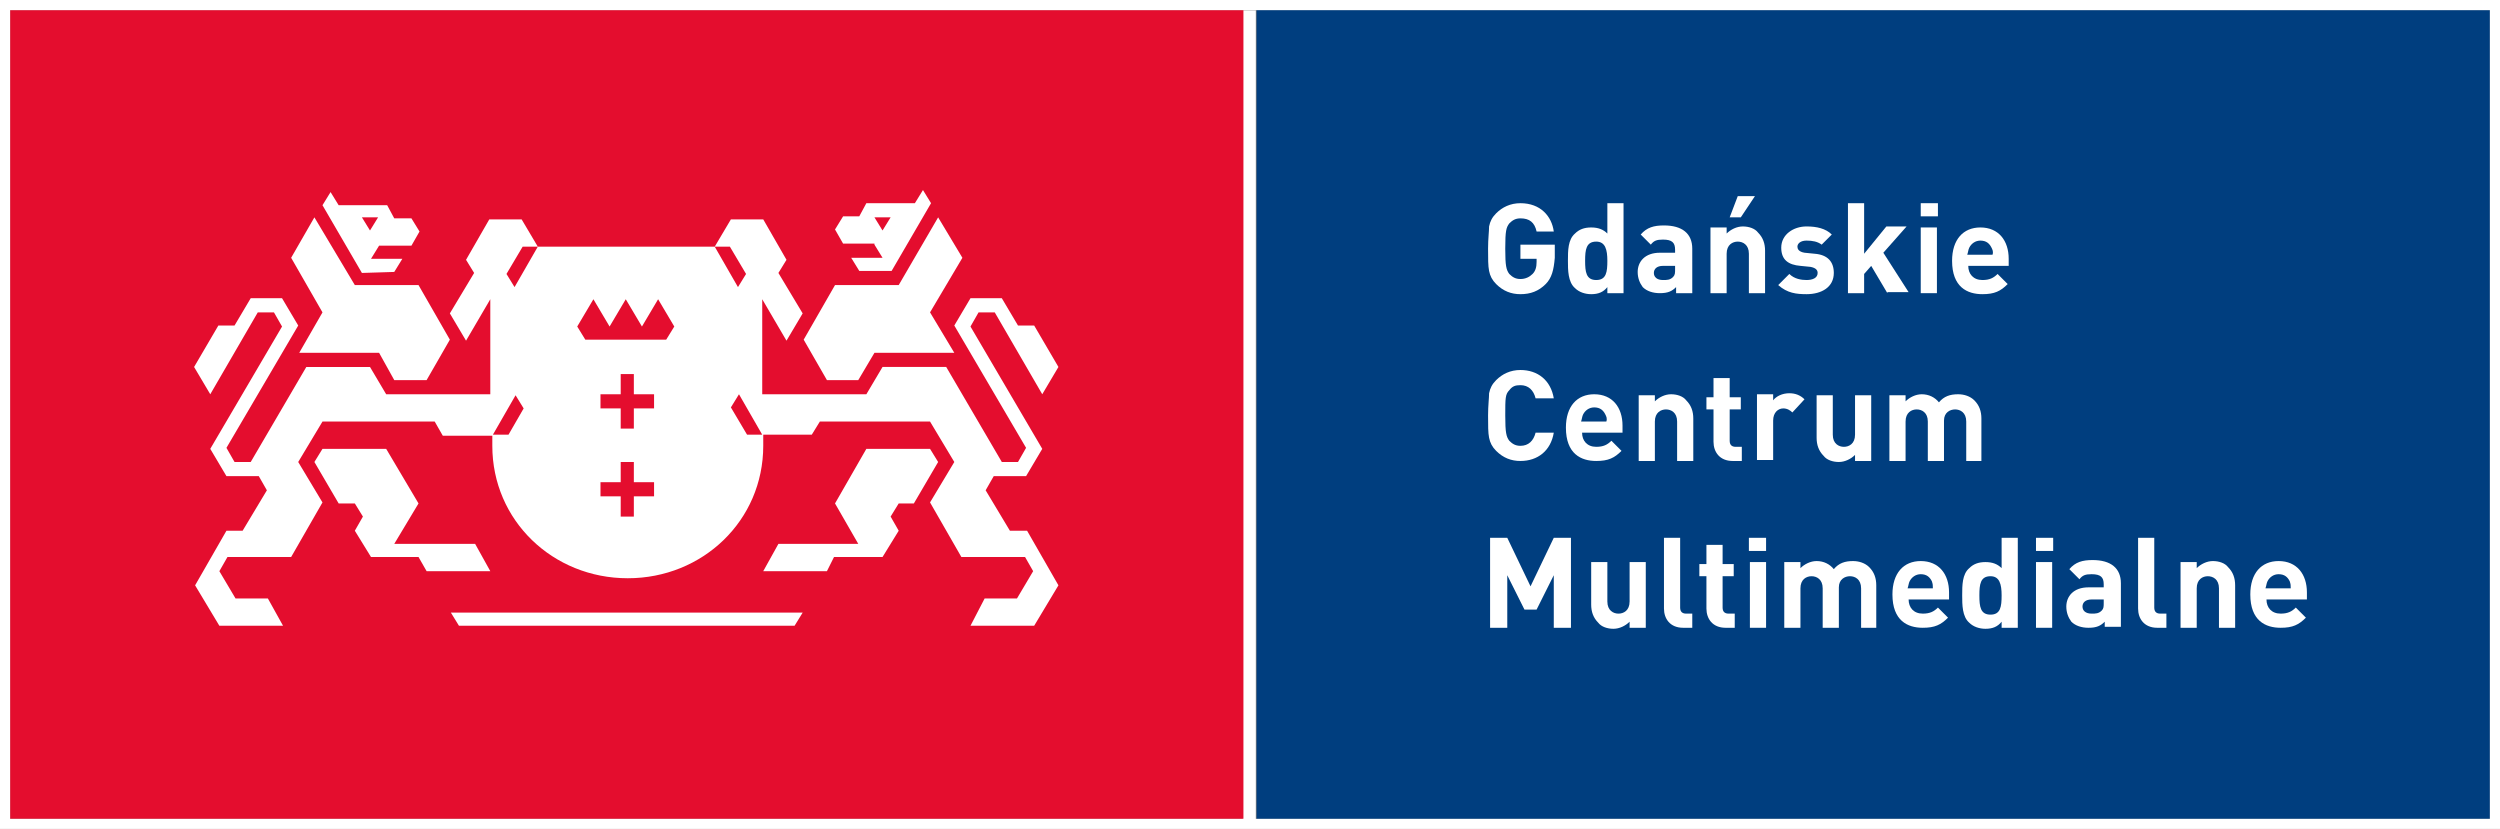 <?xml version="1.0" encoding="utf-8"?>

<!-- Generator: Adobe Illustrator 25.2.1, SVG Export Plug-In . SVG Version: 6.00 Build 0)  -->
<svg version="1.1" id="Layer_1" xmlns="http://www.w3.org/2000/svg" xmlns:xlink="http://www.w3.org/1999/xlink" x="0px" y="0px"
	 viewBox="0 0 247.3 82" style="enable-background:new 0 0 247.3 82;" xml:space="preserve">
	<rect x="0" y="0" width="247.3" height="82" fill="#808080" stroke="none"/>
	<style type="text/css">
		.st0{fill:#FFFFFF;}
		.st1{fill:#003E7F;}
		.st2{fill:#E40D2E;}
	</style>
	<g>
		<rect x="83.6" y="40.3" transform="matrix(6.123234e-17 -1 1 6.123234e-17 82.625 164.625)" class="st0" width="80" height="1.3"/>
		<rect x="124.3" y="1" class="st1" width="122" height="80"/>
		<rect x="1" y="1" class="st2" width="122" height="80"/>
		<g>
			<polygon class="st0" points="47,53.8 39,53.8 41.4,49.8 38.2,44.4 31.9,44.4 31.1,45.7 33.5,49.8 35.1,49.8 35.9,51.1 35.1,52.5
				36.7,55.1 41.4,55.1 42.2,56.5 48.5,56.5"/>
			<polygon class="st0" points="29.6,34.9 37.5,34.9 39,37.6 42.2,37.6 44.5,33.6 41.4,28.2 35.1,28.2 31.1,21.5 28.8,25.5
				31.9,30.9"/>
			<path class="st0" d="M39,26.9l0.8-1.3l-3.1,0l0.8-1.3h3.2l0.8-1.4l-0.8-1.3H39l-0.7-1.3l-4.8,0l-0.8-1.3l-0.8,1.3l3.9,6.7L39,26.9
				z M37.4,21.5l-0.8,1.3l-0.8-1.3H37.4z"/>
			<g>
				<polygon class="st0" points="44.6,60.6 45.4,61.9 78.6,61.9 79.4,60.6"/>
				<polygon class="st0" points="92,44.4 85.7,44.4 82.6,49.8 84.9,53.8 77,53.8 75.5,56.5 81.8,56.5 82.5,55.1 87.3,55.1 88.9,52.5
					88.1,51.1 88.9,49.8 90.4,49.8 92.8,45.7"/>
				<polygon class="st0" points="84.9,37.6 86.5,34.9 94.4,34.9 92,30.9 95.2,25.5 92.8,21.5 88.9,28.2 82.6,28.2 79.5,33.6
					81.8,37.6"/>
				<path class="st0" d="M86.5,24.2l0.8,1.3l-3.1,0l0.8,1.3l3.2,0l3.9-6.7l-0.8-1.3l-0.8,1.3l-4.8,0l-0.7,1.3h-1.6l-0.8,1.3l0.8,1.4
					H86.5z M88.1,21.5l-0.8,1.3l-0.8-1.3H88.1z"/>
				<path class="st0" d="M99.9,52.5l-2.4-4l0.8-1.4h3.2l1.6-2.7L96,32.3l0.8-1.4h1.6l4.7,8.1l1.6-2.7l-2.4-4.1h-1.6l-1.6-2.7H96
					l-1.6,2.7l7.1,12.1l-0.8,1.4h-1.6l-5.5-9.4h-6.3L85.7,39l-10.3,0l0-9.4l2.4,4.1l1.6-2.7l-2.4-4l0.8-1.3l-2.3-4h-3.2l-1.6,2.7h1.5
					l1.6,2.7l-0.8,1.3l-2.3-4H53.2l-2.3,4l-0.8-1.3l1.6-2.7h1.5l-1.6-2.7h-3.2l-2.3,4l0.8,1.3l-2.4,4l1.6,2.7l2.4-4.1l0,9.4l-10.3,0
					l-1.6-2.7h-6.3l-5.5,9.4h-1.6l-0.8-1.4l7.1-12.1l-1.6-2.7h-3.1l-1.6,2.7h-1.6l-2.4,4.1l1.6,2.7l4.7-8.1h1.6l0.8,1.4l-7.1,12.1
					l1.6,2.7h3.2l0.8,1.4l-2.4,4l-1.6,0l-3.1,5.4l2.4,4l6.3,0l-1.5-2.7h-3.2l-1.6-2.7l0.8-1.4l6.3,0l3.1-5.4l-2.4-4l2.4-4H43l0.8,1.4
					l4.9,0l2.3-4l0.8,1.3L50.3,43l-1.6,0c0,0.4,0,0.7,0,1.1c0,7.4,6,13.1,13.4,13.1c7.4,0,13.4-5.7,13.4-13.1c0-0.4,0-0.7,0-1.1
					l-1.6,0l-1.6-2.7l0.8-1.3l2.3,4l4.9,0l0.8-1.3H92l2.4,4l-2.4,4l3.1,5.4l6.3,0l0.8,1.4l-1.6,2.7h-3.2L96,61.9l6.3,0l2.4-4
					l-3.1-5.4L99.9,52.5z M64.7,49.1h-2v2h-1.3v-2h-2v-1.4h2v-2h1.3v2h2V49.1z M64.7,39v1.4h-2v2h-1.3v-2h-2V39h2v-2h1.3v2H64.7z
					M65.9,33.6h-4h-4l-0.8-1.3l1.6-2.7l1.6,2.7l1.6-2.7l0,0l0,0l1.6,2.7l1.6-2.7l1.6,2.7L65.9,33.6z"/>
			</g>
		</g>
		<g>
			<path class="st0" d="M152.9,28.1c-0.7,0.7-1.5,1-2.5,1c-0.9,0-1.7-0.3-2.4-1c-0.4-0.4-0.6-0.8-0.7-1.3c-0.1-0.5-0.1-1.2-0.1-2.2
				s0.1-1.7,0.1-2.2c0.1-0.5,0.3-0.9,0.7-1.3c0.6-0.6,1.4-1,2.4-1c2,0,3.1,1.3,3.3,2.8H152c-0.2-0.9-0.7-1.3-1.6-1.3
				c-0.5,0-0.8,0.2-1.1,0.5c-0.3,0.4-0.4,0.7-0.4,2.5c0,1.7,0.1,2.1,0.4,2.5c0.3,0.3,0.6,0.5,1.1,0.5c0.5,0,0.9-0.2,1.2-0.5
				c0.3-0.3,0.4-0.7,0.4-1.2v-0.3h-1.6v-1.4h3.4v1.3C153.7,26.7,153.5,27.5,152.9,28.1z"/>
			<path class="st0" d="M159,29v-0.6c-0.4,0.5-0.9,0.7-1.6,0.7c-0.6,0-1.2-0.2-1.6-0.6c-0.7-0.6-0.7-1.8-0.7-2.7c0-1,0-2.1,0.7-2.7
				c0.4-0.4,0.9-0.6,1.6-0.6c0.7,0,1.2,0.2,1.6,0.6v-3h1.6V29H159z M157.9,23.9c-1,0-1.1,0.8-1.1,1.9c0,1.1,0.1,1.9,1.1,1.9
				c1,0,1.1-0.8,1.1-1.9C159,24.7,158.8,23.9,157.9,23.9z"/>
			<path class="st0" d="M165.8,29v-0.6c-0.4,0.4-0.8,0.6-1.6,0.6c-0.7,0-1.3-0.2-1.7-0.6c-0.3-0.4-0.5-0.9-0.5-1.5
				c0-1,0.7-1.9,2.2-1.9h1.5v-0.3c0-0.7-0.3-1-1.2-1c-0.6,0-0.9,0.1-1.2,0.5l-1-1c0.6-0.7,1.3-0.9,2.3-0.9c1.8,0,2.8,0.8,2.8,2.3V29
				H165.8z M165.8,26.3h-1.3c-0.6,0-0.9,0.3-0.9,0.7c0,0.4,0.3,0.7,0.9,0.7c0.4,0,0.7,0,1-0.3c0.2-0.2,0.2-0.4,0.2-0.8V26.3z"/>
			<path class="st0" d="M173,29v-3.9c0-0.9-0.6-1.2-1.1-1.2s-1.1,0.3-1.1,1.2V29h-1.6v-6.5h1.6v0.6c0.4-0.4,1-0.7,1.6-0.7
				c0.6,0,1.2,0.2,1.5,0.6c0.5,0.5,0.7,1.1,0.7,1.8V29H173z M172.2,21.5h-1.1l0.8-2.1h1.7L172.2,21.5z"/>
			<path class="st0" d="M178.7,29.1c-1,0-1.9-0.1-2.8-0.9l1.1-1.1c0.5,0.5,1.2,0.6,1.7,0.6c0.6,0,1.1-0.2,1.1-0.7
				c0-0.3-0.2-0.5-0.7-0.6l-1-0.1c-1.2-0.1-1.9-0.6-1.9-1.8c0-1.3,1.2-2.1,2.5-2.1c1,0,1.9,0.2,2.5,0.8l-1,1
				c-0.4-0.3-0.9-0.4-1.5-0.4c-0.6,0-0.9,0.3-0.9,0.6c0,0.2,0.1,0.5,0.7,0.6l1,0.1c1.3,0.1,1.9,0.8,1.9,1.9
				C181.4,28.4,180.2,29.1,178.7,29.1z"/>
			<path class="st0" d="M186.7,29l-1.6-2.7l-0.7,0.8V29h-1.6v-8.9h1.6v5l2.2-2.7h2l-2.3,2.6l2.5,3.9H186.7z"/>
			<path class="st0" d="M190,21.4v-1.3h1.7v1.3H190z M190,29v-6.5h1.6V29H190z"/>
			<path class="st0" d="M194.7,26.3c0,0.8,0.5,1.4,1.4,1.4c0.7,0,1.1-0.2,1.5-0.6l1,1c-0.7,0.7-1.3,1-2.5,1c-1.5,0-3-0.7-3-3.3
				c0-2.1,1.1-3.3,2.8-3.3c1.8,0,2.8,1.3,2.8,3.1v0.7H194.7z M197,24.5c-0.2-0.4-0.5-0.7-1.1-0.7c-0.5,0-0.9,0.3-1.1,0.7
				c-0.1,0.2-0.1,0.4-0.2,0.7h2.5C197.2,24.9,197.1,24.7,197,24.5z"/>
			<path class="st0" d="M150.4,45.6c-0.9,0-1.7-0.3-2.4-1c-0.4-0.4-0.6-0.8-0.7-1.3c-0.1-0.5-0.1-1.2-0.1-2.2c0-1,0.1-1.7,0.1-2.2
				c0.1-0.5,0.3-0.9,0.7-1.3c0.6-0.6,1.4-1,2.4-1c1.7,0,3,1,3.3,2.8h-1.8c-0.2-0.8-0.7-1.3-1.5-1.3c-0.5,0-0.8,0.1-1.1,0.5
				c-0.4,0.4-0.4,0.8-0.4,2.5c0,1.7,0.1,2.1,0.4,2.5c0.3,0.3,0.6,0.5,1.1,0.5c0.8,0,1.3-0.5,1.5-1.3h1.8
				C153.4,44.6,152.1,45.6,150.4,45.6z"/>
			<path class="st0" d="M156.5,42.8c0,0.8,0.5,1.4,1.4,1.4c0.7,0,1.1-0.2,1.5-0.6l1,1c-0.7,0.7-1.3,1-2.5,1c-1.5,0-3-0.7-3-3.3
				c0-2.1,1.1-3.3,2.8-3.3c1.8,0,2.8,1.3,2.8,3.1v0.7H156.5z M158.8,41c-0.2-0.4-0.5-0.7-1.1-0.7c-0.5,0-0.9,0.3-1.1,0.7
				c-0.1,0.2-0.1,0.4-0.2,0.7h2.5C159,41.4,158.9,41.2,158.8,41z"/>
			<path class="st0" d="M165.9,45.6v-3.9c0-0.9-0.6-1.2-1.1-1.2c-0.5,0-1.1,0.3-1.1,1.2v3.9h-1.6v-6.5h1.6v0.6c0.4-0.4,1-0.7,1.6-0.7
				c0.6,0,1.2,0.2,1.5,0.6c0.5,0.5,0.7,1.1,0.7,1.8v4.2H165.9z"/>
			<path class="st0" d="M171.4,45.6c-1.3,0-1.9-0.9-1.9-1.9v-3.2h-0.7v-1.2h0.7v-1.9h1.6v1.9h1.1v1.2h-1.1v3.1c0,0.4,0.2,0.6,0.6,0.6
				h0.6v1.4H171.4z"/>
			<path class="st0" d="M177.3,40.8c-0.2-0.2-0.5-0.4-0.9-0.4c-0.5,0-1,0.4-1,1.2v3.9h-1.6v-6.5h1.6v0.6c0.3-0.4,0.9-0.7,1.6-0.7
				c0.6,0,1.1,0.2,1.5,0.6L177.3,40.8z"/>
			<path class="st0" d="M183.5,45.6V45c-0.4,0.4-1,0.7-1.6,0.7c-0.6,0-1.2-0.2-1.5-0.6c-0.5-0.5-0.7-1.1-0.7-1.8v-4.2h1.6V43
				c0,0.9,0.6,1.2,1.1,1.2c0.5,0,1.1-0.3,1.1-1.2v-3.9h1.6v6.5H183.5z"/>
			<path class="st0" d="M194.5,45.6v-3.9c0-0.9-0.6-1.2-1.1-1.2c-0.5,0-1.1,0.3-1.1,1.1v4h-1.6v-3.9c0-0.9-0.6-1.2-1.1-1.2
				c-0.5,0-1.1,0.3-1.1,1.2v3.9h-1.6v-6.5h1.6v0.6c0.4-0.4,1-0.7,1.6-0.7c0.7,0,1.3,0.3,1.7,0.8c0.5-0.6,1.1-0.8,1.9-0.8
				c0.6,0,1.2,0.2,1.6,0.6c0.5,0.5,0.7,1.1,0.7,1.8v4.2H194.5z"/>
			<path class="st0" d="M153.7,62.1v-5.2l-1.7,3.4h-1.2l-1.7-3.4v5.2h-1.7v-8.9h1.7l2.3,4.8l2.3-4.8h1.7v8.9H153.7z"/>
			<path class="st0" d="M161.2,62.1v-0.6c-0.4,0.4-1,0.7-1.6,0.7c-0.6,0-1.2-0.2-1.5-0.6c-0.5-0.5-0.7-1.1-0.7-1.8v-4.2h1.6v3.9
				c0,0.9,0.6,1.2,1.1,1.2c0.5,0,1.1-0.3,1.1-1.2v-3.9h1.6v6.5H161.2z"/>
			<path class="st0" d="M166.5,62.1c-1.3,0-1.9-0.9-1.9-1.9v-7h1.6v6.9c0,0.4,0.2,0.6,0.6,0.6h0.6v1.4H166.5z"/>
			<path class="st0" d="M170.7,62.1c-1.3,0-1.9-0.9-1.9-1.9V57h-0.7v-1.2h0.7v-1.9h1.6v1.9h1.1V57h-1.1v3.1c0,0.4,0.2,0.6,0.6,0.6
				h0.6v1.4H170.7z"/>
			<path class="st0" d="M173,54.5v-1.3h1.7v1.3H173z M173.1,62.1v-6.5h1.6v6.5H173.1z"/>
			<path class="st0" d="M184.1,62.1v-3.9c0-0.9-0.6-1.2-1.1-1.2c-0.5,0-1.1,0.3-1.1,1.1v4h-1.6v-3.9c0-0.9-0.6-1.2-1.1-1.2
				c-0.5,0-1.1,0.3-1.1,1.2v3.9h-1.6v-6.5h1.6v0.6c0.4-0.4,1-0.7,1.6-0.7c0.7,0,1.3,0.3,1.7,0.8c0.5-0.6,1.1-0.8,1.9-0.8
				c0.6,0,1.2,0.2,1.6,0.6c0.5,0.5,0.7,1.1,0.7,1.8v4.2H184.1z"/>
			<path class="st0" d="M188.8,59.3c0,0.8,0.5,1.4,1.4,1.4c0.7,0,1.1-0.2,1.5-0.6l1,1c-0.7,0.7-1.3,1-2.5,1c-1.5,0-3-0.7-3-3.3
				c0-2.1,1.1-3.3,2.8-3.3c1.8,0,2.8,1.3,2.8,3.1v0.7H188.8z M191.1,57.5c-0.2-0.4-0.5-0.7-1.1-0.7c-0.5,0-0.9,0.3-1.1,0.7
				c-0.1,0.2-0.1,0.4-0.2,0.7h2.5C191.2,57.9,191.2,57.8,191.1,57.5z"/>
			<path class="st0" d="M198,62.1v-0.6c-0.4,0.5-0.9,0.7-1.6,0.7c-0.6,0-1.2-0.2-1.6-0.6c-0.7-0.6-0.7-1.8-0.7-2.7c0-1,0-2.1,0.7-2.7
				c0.4-0.4,0.9-0.6,1.6-0.6c0.7,0,1.2,0.2,1.6,0.6v-3h1.6v8.9H198z M196.9,57c-1,0-1.1,0.8-1.1,1.9c0,1.1,0.1,1.9,1.1,1.9
				c1,0,1.1-0.8,1.1-1.9C198,57.8,197.8,57,196.9,57z"/>
			<path class="st0" d="M201.4,54.5v-1.3h1.7v1.3H201.4z M201.4,62.1v-6.5h1.6v6.5H201.4z"/>
			<path class="st0" d="M208.2,62.1v-0.6c-0.4,0.4-0.8,0.6-1.6,0.6c-0.7,0-1.3-0.2-1.7-0.6c-0.3-0.4-0.5-0.9-0.5-1.5
				c0-1,0.7-1.9,2.2-1.9h1.5v-0.3c0-0.7-0.3-1-1.2-1c-0.6,0-0.9,0.1-1.2,0.5l-1-1c0.6-0.7,1.3-0.9,2.3-0.9c1.8,0,2.8,0.8,2.8,2.3v4.3
				H208.2z M208.2,59.3h-1.3c-0.6,0-0.9,0.3-0.9,0.7c0,0.4,0.3,0.7,0.9,0.7c0.4,0,0.7,0,1-0.3c0.2-0.2,0.2-0.4,0.2-0.8V59.3z"/>
			<path class="st0" d="M213.4,62.1c-1.3,0-1.9-0.9-1.9-1.9v-7h1.6v6.9c0,0.4,0.2,0.6,0.6,0.6h0.6v1.4H213.4z"/>
			<path class="st0" d="M219.5,62.1v-3.9c0-0.9-0.6-1.2-1.1-1.2c-0.5,0-1.1,0.3-1.1,1.2v3.9h-1.6v-6.5h1.6v0.6c0.4-0.4,1-0.7,1.6-0.7
				c0.6,0,1.2,0.2,1.5,0.6c0.5,0.5,0.7,1.1,0.7,1.8v4.2H219.5z"/>
			<path class="st0" d="M224.2,59.3c0,0.8,0.5,1.4,1.4,1.4c0.7,0,1.1-0.2,1.5-0.6l1,1c-0.7,0.7-1.3,1-2.5,1c-1.5,0-3-0.7-3-3.3
				c0-2.1,1.1-3.3,2.8-3.3c1.8,0,2.8,1.3,2.8,3.1v0.7H224.2z M226.5,57.5c-0.2-0.4-0.5-0.7-1.1-0.7c-0.5,0-0.9,0.3-1.1,0.7
				c-0.1,0.2-0.1,0.4-0.2,0.7h2.5C226.6,57.9,226.6,57.8,226.5,57.5z"/>
		</g>
	</g>
	<g>
		<path class="st0" d="M246.3,1v80H1V1H246.3 M247.3,0H0v82h247.3V0L247.3,0z"/>
	</g>
</svg>
